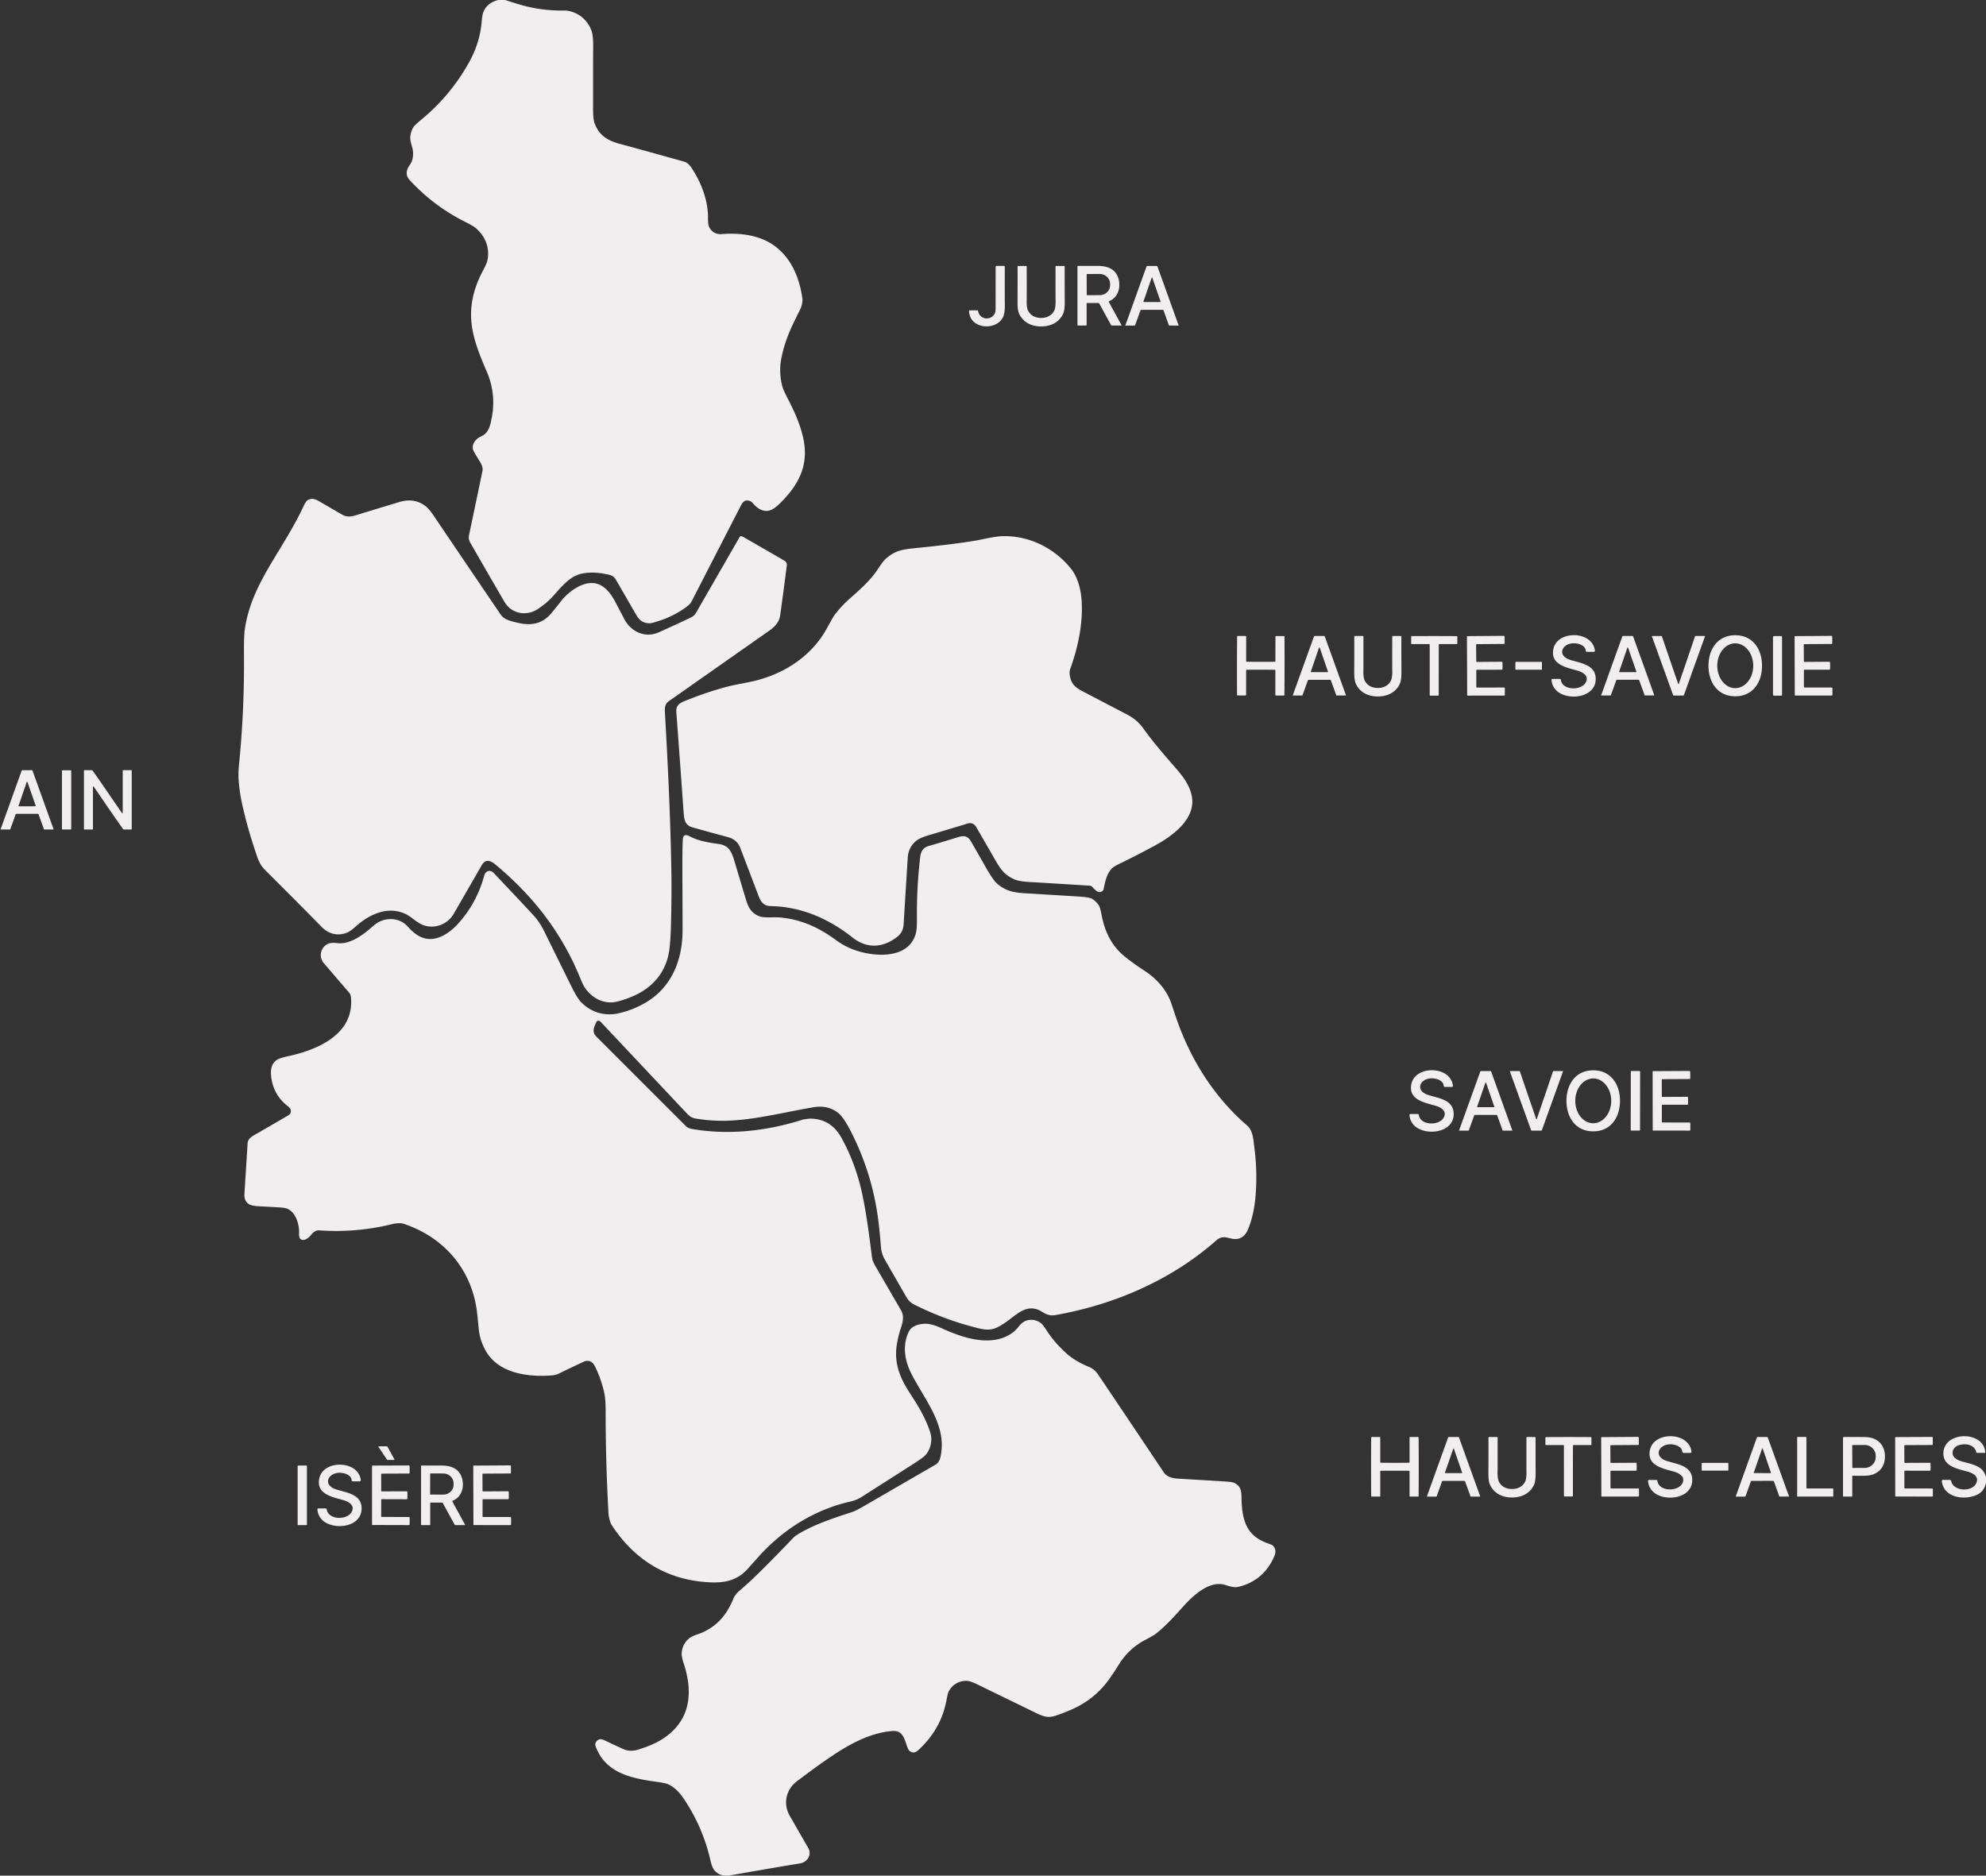 <?xml version="1.0" encoding="UTF-8" standalone="no"?>
<!DOCTYPE svg PUBLIC "-//W3C//DTD SVG 1.1//EN" "http://www.w3.org/Graphics/SVG/1.1/DTD/svg11.dtd">
<svg xmlns="http://www.w3.org/2000/svg" version="1.1" viewBox="0.00 0.00 1824.00 1723.00">
<rect x="0.00" y="0.00" width="1824.00" height="1723.00" fill="#333333" stroke="none"/>
<path fill="#f0eeef" d="
  M 463.92 0.00
  Q 469.41 1.74 474.97 3.48
  Q 496.36 10.15 518.50 9.66
  Q 520.69 9.61 524.02 10.48
  C 533.20 12.87 540.28 19.74 543.31 28.41
  Q 545.02 33.30 544.77 45.75
  Q 544.70 49.24 544.71 100.49
  Q 544.71 109.08 546.00 112.86
  C 549.98 124.48 558.43 129.53 570.65 132.52
  Q 574.14 133.38 628.27 148.45
  Q 631.95 149.48 634.93 153.91
  C 644.01 167.42 650.43 184.13 650.25 200.42
  Q 650.18 206.21 651.28 208.49
  C 653.39 212.86 657.67 215.45 662.57 215.05
  C 677.77 213.82 693.97 215.43 706.98 223.01
  C 725.58 233.85 734.47 254.36 737.05 275.27
  Q 737.16 276.16 736.41 279.97
  C 735.80 283.12 733.31 287.25 732.15 289.68
  Q 730.80 292.53 729.60 294.97
  Q 720.57 313.31 717.49 329.74
  Q 715.28 341.49 718.28 354.09
  Q 719.16 357.80 723.26 365.70
  C 729.38 377.49 734.96 389.73 737.73 402.50
  C 743.16 427.52 733.46 445.52 716.16 462.54
  Q 710.37 468.23 706.01 469.11
  C 699.75 470.36 694.69 466.16 690.68 461.47
  A 3.59 3.49 -6.9 0 0 689.47 460.55
  Q 683.81 457.90 680.78 463.81
  Q 654.67 514.51 635.03 552.76
  Q 633.85 555.06 629.61 558.12
  Q 618.39 566.20 604.75 570.50
  C 600.29 571.91 597.46 573.10 593.64 572.29
  C 587.54 571.01 585.52 566.94 582.05 560.91
  Q 567.19 535.13 565.58 532.42
  C 564.09 529.93 562.30 528.67 559.31 527.97
  Q 546.01 524.84 535.51 526.69
  C 524.25 528.68 516.97 537.40 508.50 546.99
  Q 502.50 553.79 493.99 559.44
  C 483.64 566.33 469.88 563.97 463.45 553.07
  Q 456.75 541.74 431.84 498.40
  Q 429.96 495.13 430.80 491.32
  Q 432.61 483.09 443.16 432.38
  C 443.64 430.05 442.44 426.69 440.85 424.21
  Q 438.08 419.90 435.11 414.57
  C 432.44 409.78 435.95 404.02 440.20 401.76
  Q 443.73 399.89 443.97 399.73
  C 449.08 396.46 450.39 390.11 451.62 383.85
  C 454.44 369.48 452.96 355.07 447.15 341.60
  C 439.91 324.82 433.16 308.26 432.66 290.94
  C 432.23 276.18 436.50 261.80 443.55 248.65
  Q 447.15 241.95 447.78 238.62
  C 449.98 227.13 445.43 216.71 436.65 209.26
  Q 434.58 207.50 426.12 203.23
  Q 398.69 189.37 376.87 166.14
  C 374.24 163.33 373.08 160.72 373.68 157.16
  C 374.17 154.26 376.26 151.83 377.75 149.25
  A 7.44 6.91 -22.9 0 0 378.28 148.07
  Q 379.99 143.11 379.06 137.47
  C 378.56 134.48 376.69 129.93 376.81 126.43
  Q 376.98 121.49 379.51 117.07
  Q 380.65 115.07 386.43 110.34
  Q 413.71 87.99 430.86 57.16
  Q 440.79 39.30 442.44 19.50
  Q 442.96 13.32 444.09 10.71
  Q 447.71 2.31 457.74 0.00
  L 463.92 0.00
  Z"
/>
<path fill="#f0eeef" d="
  M 890.67 285.07
  L 897.62 285.07
  A 0.69 0.69 0.0 0 1 898.30 285.64
  C 900.05 295.63 914.34 294.39 914.38 284.29
  Q 914.45 263.99 914.43 245.07
  A 0.78 0.78 0.0 0 1 915.21 244.29
  L 922.03 244.29
  A 0.81 0.80 -90.0 0 1 922.83 245.10
  Q 922.77 274.22 922.86 278.35
  Q 923.06 287.29 921.40 290.93
  C 915.34 304.21 890.65 302.69 889.99 285.79
  A 0.69 0.68 88.8 0 1 890.67 285.07
  Z"
/>
<path fill="#f0eeef" d="
  M 956.22 292.06
  C 961.36 292.06 965.61 290.06 968.07 285.65
  Q 969.73 282.70 969.46 275.13
  Q 969.40 273.31 969.44 244.87
  A 0.57 0.56 -0.0 0 1 970.01 244.31
  L 977.24 244.31
  A 0.59 0.59 0.0 0 1 977.83 244.90
  Q 977.79 258.53 977.90 277.32
  Q 977.94 284.78 976.51 287.99
  C 972.86 296.19 965.00 299.87 956.22 299.87
  C 947.44 299.88 939.59 296.20 935.93 288.00
  Q 934.50 284.80 934.53 277.34
  Q 934.63 258.55 934.58 244.92
  A 0.59 0.59 0.0 0 1 935.17 244.32
  L 942.40 244.32
  A 0.57 0.56 -0.0 0 1 942.97 244.88
  Q 943.03 273.32 942.97 275.14
  Q 942.71 282.71 944.36 285.66
  C 946.83 290.06 951.08 292.06 956.22 292.06
  Z"
/>
<path fill="#f0eeef" d="
  M 1030.09 298.80
  A 0.15 0.15 0.0 0 1 1029.96 299.02
  L 1020.93 299.02
  A 0.48 0.46 -13.3 0 1 1020.51 298.77
  L 1009.59 278.81
  A 0.91 0.89 75.0 0 0 1008.81 278.35
  L 998.61 278.35
  A 0.61 0.61 0.0 0 0 998.00 278.96
  L 998.00 298.46
  A 0.57 0.57 0.0 0 1 997.43 299.03
  L 990.19 299.03
  A 0.61 0.61 0.0 0 1 989.58 298.42
  L 989.58 244.65
  A 0.37 0.37 0.0 0 1 989.95 244.28
  Q 1001.53 244.28 1008.00 244.26
  C 1017.17 244.23 1025.26 247.17 1027.50 256.98
  C 1029.28 264.77 1026.65 273.32 1018.77 276.61
  A 0.66 0.65 64.3 0 0 1018.45 277.53
  L 1030.09 298.80
  Z
  M 998.03 252.17
  L 998.09 270.71
  A 0.46 0.46 0.0 0 0 998.55 271.17
  L 1009.94 271.13
  A 9.63 9.06 -0.2 0 0 1019.54 262.03
  L 1019.54 260.69
  A 9.63 9.06 -0.2 0 0 1009.88 251.67
  L 998.49 251.71
  A 0.46 0.46 0.0 0 0 998.03 252.17
  Z"
/>
<path fill="#f0eeef" d="
  M 1058.02 284.61
  Q 1049.16 284.61 1048.17 284.63
  A 0.81 0.81 0.0 0 0 1047.41 285.16
  L 1042.50 298.84
  A 0.36 0.35 -79.0 0 1 1042.17 299.07
  L 1033.69 299.07
  A 0.14 0.13 10.2 0 1 1033.56 298.89
  L 1052.99 244.83
  A 0.81 0.80 9.8 0 1 1053.75 244.30
  Q 1056.76 244.31 1058.02 244.31
  Q 1059.28 244.31 1062.29 244.30
  A 0.81 0.80 -9.8 0 1 1063.04 244.83
  L 1082.50 298.89
  A 0.14 0.13 -10.2 0 1 1082.37 299.07
  L 1073.89 299.06
  A 0.36 0.35 79.0 0 1 1073.55 298.83
  L 1068.63 285.16
  A 0.81 0.81 0.0 0 0 1067.88 284.62
  Q 1066.89 284.61 1058.02 284.61
  Z
  M 1050.16 276.97
  A 0.35 0.35 0.0 0 0 1050.49 277.43
  L 1065.57 277.43
  A 0.35 0.35 0.0 0 0 1065.90 276.97
  L 1058.36 255.19
  A 0.35 0.35 0.0 0 0 1057.70 255.19
  L 1050.16 276.97
  Z"
/>
<path fill="#f0eeef" d="
  M 680.92 492.52
  Q 681.73 492.76 682.21 493.03
  Q 687.01 495.70 720.27 514.96
  Q 723.01 516.55 722.63 519.47
  Q 719.15 546.61 716.60 564.85
  C 715.59 572.07 711.43 575.92 705.11 580.34
  Q 685.10 594.35 614.62 643.86
  C 610.82 646.53 610.41 649.72 610.68 654.50
  C 613.46 703.09 615.78 752.10 616.59 799.50
  Q 616.98 822.20 616.19 851.25
  Q 615.84 863.89 614.76 872.22
  C 611.95 893.84 598.45 908.49 578.67 916.23
  Q 567.56 920.58 561.74 920.80
  C 551.57 921.19 542.59 915.46 536.91 906.94
  Q 535.47 904.77 532.16 896.75
  C 515.53 856.48 489.66 823.14 455.67 794.72
  C 450.79 790.63 446.14 788.38 442.38 794.91
  Q 427.42 820.91 416.70 839.45
  C 410.85 849.56 398.36 853.94 387.75 849.42
  Q 384.41 848.00 379.02 843.77
  C 361.48 829.99 341.44 837.85 326.59 851.16
  Q 321.65 855.58 318.61 856.79
  C 310.14 860.15 301.71 857.89 295.52 851.58
  Q 274.88 830.52 244.11 799.89
  C 240.17 795.97 238.12 792.47 236.34 787.37
  Q 228.31 764.32 222.92 741.07
  Q 220.66 731.35 219.64 721.87
  C 218.90 714.95 218.76 709.81 219.51 702.38
  C 222.95 668.38 224.38 634.41 224.07 599.67
  Q 223.93 584.56 224.89 577.90
  C 230.95 535.82 259.54 506.20 278.61 465.40
  Q 281.05 460.19 282.75 459.35
  C 286.77 457.38 289.23 458.25 293.41 460.67
  Q 312.75 471.87 313.62 472.40
  C 318.10 475.09 321.90 474.84 327.06 473.26
  Q 355.11 464.62 367.24 461.04
  Q 380.39 457.17 390.52 464.70
  Q 394.07 467.34 398.78 474.40
  Q 405.25 484.11 459.89 564.61
  C 463.08 569.30 469.11 570.57 475.44 572.08
  C 487.63 574.99 497.92 573.29 506.24 563.48
  Q 508.14 561.25 515.59 551.85
  C 522.71 542.87 537.28 532.22 549.37 536.59
  C 556.57 539.20 561.25 545.85 564.92 552.59
  Q 565.89 554.38 573.46 568.80
  C 579.59 580.49 592.68 586.43 605.14 580.81
  Q 626.63 571.12 634.98 566.99
  C 637.18 565.91 638.43 564.35 639.73 562.08
  Q 677.79 495.97 679.44 493.11
  A 1.30 1.30 0.0 0 1 680.92 492.52
  Z"
/>
<path fill="#f0eeef" d="
  M 1010.99 819.30
  C 1008.00 820.43 1004.72 816.29 1003.15 814.68
  A 3.66 3.64 -20.1 0 0 1000.76 813.58
  Q 951.77 810.54 949.69 810.46
  Q 936.54 809.96 931.90 807.91
  C 923.37 804.16 919.53 799.50 914.48 790.74
  Q 899.52 764.80 896.75 760.00
  Q 893.75 754.81 888.18 756.62
  Q 882.32 758.53 853.28 767.15
  Q 844.79 769.67 841.56 772.31
  Q 834.34 778.21 833.72 787.75
  Q 833.53 790.55 829.88 849.38
  Q 829.45 856.22 824.33 860.32
  C 811.50 870.61 796.57 871.90 783.29 861.43
  C 761.33 844.10 736.28 832.87 708.04 832.38
  C 701.21 832.26 698.46 828.24 696.26 821.93
  Q 695.93 820.99 679.96 779.05
  Q 677.00 771.27 668.72 769.04
  Q 652.41 764.66 636.37 760.14
  C 629.39 758.18 628.39 753.75 627.89 746.66
  Q 625.28 709.69 621.17 654.25
  C 620.65 647.20 624.84 645.54 631.19 643.02
  Q 649.78 635.64 666.46 631.16
  C 674.40 629.03 683.07 627.70 690.53 626.05
  C 719.34 619.65 745.17 603.25 759.46 577.14
  Q 765.18 566.70 766.17 565.37
  Q 772.56 556.84 780.01 550.26
  C 789.33 542.03 799.39 533.30 806.20 522.89
  Q 811.03 515.51 813.28 513.50
  C 821.05 506.56 827.20 504.90 838.35 503.76
  Q 859.84 501.55 870.01 500.30
  Q 892.11 497.57 901.63 495.52
  Q 914.22 492.81 919.74 492.58
  C 944.41 491.55 968.04 503.08 983.50 522.26
  C 990.19 530.56 992.96 542.36 993.49 553.27
  C 994.49 573.91 990.04 594.64 983.02 614.25
  Q 981.44 618.63 983.63 624.66
  C 985.82 630.74 990.32 632.96 997.01 636.46
  Q 1031.00 654.21 1034.64 656.09
  Q 1044.23 661.03 1049.86 668.88
  C 1059.70 682.58 1068.60 692.60 1080.97 706.92
  C 1087.18 714.11 1091.70 720.53 1094.05 728.95
  C 1100.26 751.14 1077.20 767.87 1060.41 776.91
  Q 1043.12 786.21 1030.04 792.55
  C 1027.78 793.64 1022.82 795.88 1020.81 798.15
  C 1016.25 803.31 1015.02 809.89 1013.53 816.98
  Q 1013.22 818.45 1010.99 819.30
  Z"
/>
<path fill="#f0eeef" d="
  M 1424.95 624.48
  A 0.76 0.76 0.0 0 1 1425.71 623.66
  L 1432.56 623.66
  A 0.98 0.98 0.0 0 1 1433.53 624.52
  C 1434.85 634.20 1451.71 634.63 1456.16 627.29
  C 1459.97 620.99 1453.77 617.35 1448.28 615.88
  C 1437.09 612.87 1423.85 609.94 1426.68 596.12
  C 1430.23 578.83 1462.51 579.18 1464.82 597.62
  A 1.08 1.07 -3.6 0 1 1463.75 598.82
  L 1457.61 598.83
  A 1.25 1.24 87.7 0 1 1456.37 597.68
  C 1455.99 592.60 1449.00 590.66 1444.59 590.93
  C 1434.27 591.53 1430.17 602.15 1441.69 606.04
  C 1451.17 609.23 1465.63 610.22 1465.55 623.77
  C 1465.44 641.20 1439.98 643.93 1429.85 634.70
  Q 1425.43 630.68 1424.95 624.48
  Z"
/>
<path fill="#f0eeef" d="
  M 1593.68 583.53
  C 1610.02 583.52 1618.27 596.56 1618.29 611.55
  C 1618.30 626.55 1610.06 639.60 1593.72 639.61
  C 1577.39 639.62 1569.13 626.59 1569.12 611.59
  C 1569.11 596.59 1577.35 583.55 1593.68 583.53
  Z
  M 1593.71 590.99
  A 20.57 16.52 -90.0 0 0 1577.19 611.56
  A 20.57 16.52 -90.0 0 0 1593.71 632.13
  A 20.57 16.52 -90.0 0 0 1610.23 611.56
  A 20.57 16.52 -90.0 0 0 1593.71 590.99
  Z"
/>
<path fill="#f0eeef" d="
  M 1347.40 611.68
  Q 1347.29 586.11 1347.29 584.80
  A 0.45 0.45 0.0 0 1 1347.74 584.35
  L 1381.15 584.10
  A 0.73 0.73 0.0 0 1 1381.88 584.83
  L 1381.93 590.85
  A 0.68 0.68 0.0 0 1 1381.25 591.53
  L 1356.36 591.72
  A 0.64 0.64 0.0 0 0 1355.72 592.36
  L 1355.83 607.49
  A 0.57 0.57 0.0 0 0 1356.41 608.06
  L 1379.21 607.89
  A 0.69 0.68 88.2 0 1 1379.89 608.54
  Q 1379.96 610.00 1379.97 611.55
  Q 1379.98 613.10 1379.92 614.56
  A 0.69 0.68 -88.7 0 1 1379.24 615.22
  L 1356.44 615.23
  A 0.57 0.57 0.0 0 0 1355.87 615.81
  L 1355.88 630.94
  A 0.64 0.64 0.0 0 0 1356.52 631.58
  L 1381.41 631.56
  A 0.68 0.68 0.0 0 1 1382.09 632.24
  L 1382.10 638.26
  A 0.73 0.73 0.0 0 1 1381.37 638.99
  L 1347.96 639.01
  A 0.45 0.45 0.0 0 1 1347.51 638.56
  Q 1347.50 637.26 1347.40 611.68
  Z"
/>
<path fill="#f0eeef" d="
  M 1648.29 611.66
  Q 1648.20 586.10 1648.20 584.80
  A 0.45 0.45 0.0 0 1 1648.65 584.35
  L 1682.02 584.12
  A 0.73 0.73 0.0 0 1 1682.76 584.84
  L 1682.80 590.85
  A 0.68 0.68 0.0 0 1 1682.13 591.54
  L 1657.25 591.71
  A 0.64 0.64 0.0 0 0 1656.62 592.36
  L 1656.72 607.47
  A 0.57 0.57 0.0 0 0 1657.30 608.04
  L 1680.08 607.88
  A 0.69 0.68 88.3 0 1 1680.76 608.53
  Q 1680.83 609.99 1680.83 611.54
  Q 1680.84 613.09 1680.78 614.55
  A 0.69 0.68 -88.7 0 1 1680.10 615.20
  L 1657.32 615.21
  A 0.57 0.57 0.0 0 0 1656.75 615.78
  L 1656.75 630.90
  A 0.64 0.64 0.0 0 0 1657.39 631.54
  L 1682.27 631.53
  A 0.68 0.68 0.0 0 1 1682.95 632.21
  L 1682.95 638.23
  A 0.73 0.73 0.0 0 1 1682.22 638.96
  L 1648.84 638.96
  A 0.45 0.45 0.0 0 1 1648.39 638.51
  Q 1648.38 637.21 1648.29 611.66
  Z"
/>
<path fill="#f0eeef" d="
  M 1136.07 611.55
  Q 1136.10 597.13 1136.23 584.68
  A 0.45 0.45 0.0 0 1 1136.68 584.23
  L 1143.95 584.24
  A 0.59 0.59 0.0 0 1 1144.54 584.83
  L 1144.51 607.35
  A 0.51 0.51 0.0 0 0 1145.00 607.86
  Q 1147.41 607.94 1157.93 607.96
  Q 1168.45 607.97 1170.87 607.90
  A 0.51 0.51 0.0 0 0 1171.36 607.40
  L 1171.40 584.87
  A 0.59 0.59 0.0 0 1 1171.99 584.29
  L 1179.25 584.30
  A 0.45 0.45 0.0 0 1 1179.71 584.75
  Q 1179.80 597.20 1179.78 611.61
  Q 1179.76 626.03 1179.63 638.48
  A 0.45 0.45 0.0 0 1 1179.17 638.93
  L 1171.90 638.92
  A 0.59 0.59 0.0 0 1 1171.31 638.33
  L 1171.34 615.80
  A 0.51 0.51 0.0 0 0 1170.86 615.30
  Q 1168.44 615.22 1157.92 615.20
  Q 1147.40 615.19 1144.98 615.26
  A 0.51 0.51 0.0 0 0 1144.50 615.76
  L 1144.46 638.29
  A 0.59 0.59 0.0 0 1 1143.87 638.87
  L 1136.60 638.86
  A 0.45 0.45 0.0 0 1 1136.15 638.41
  Q 1136.05 625.96 1136.07 611.55
  Z"
/>
<path fill="#f0eeef" d="
  M 1211.76 624.48
  Q 1202.91 624.48 1201.92 624.49
  A 0.81 0.81 0.0 0 0 1201.17 625.02
  L 1196.26 638.68
  A 0.36 0.35 -79.0 0 1 1195.93 638.91
  L 1187.46 638.91
  A 0.14 0.13 10.2 0 1 1187.33 638.73
  L 1206.74 584.77
  A 0.81 0.80 9.8 0 1 1207.50 584.24
  Q 1210.50 584.24 1211.76 584.24
  Q 1213.02 584.24 1216.02 584.24
  A 0.81 0.80 -9.8 0 1 1216.78 584.77
  L 1236.19 638.73
  A 0.14 0.13 -10.2 0 1 1236.06 638.91
  L 1227.60 638.91
  A 0.36 0.35 79.0 0 1 1227.27 638.68
  L 1222.35 625.02
  A 0.81 0.81 0.0 0 0 1221.60 624.49
  Q 1220.61 624.47 1211.76 624.48
  Z
  M 1203.90 616.93
  A 0.38 0.38 0.0 0 0 1204.26 617.43
  L 1219.28 617.43
  A 0.38 0.38 0.0 0 0 1219.64 616.93
  L 1212.13 595.08
  A 0.38 0.38 0.0 0 0 1211.41 595.08
  L 1203.90 616.93
  Z"
/>
<path fill="#f0eeef" d="
  M 1265.44 639.78
  C 1256.66 639.78 1248.81 636.10 1245.15 627.91
  Q 1243.72 624.70 1243.76 617.24
  Q 1243.86 598.46 1243.81 584.83
  A 0.59 0.59 0.0 0 1 1244.40 584.24
  L 1251.63 584.24
  A 0.57 0.56 -0.0 0 1 1252.20 584.80
  Q 1252.25 613.23 1252.19 615.05
  Q 1251.93 622.62 1253.58 625.57
  C 1256.05 629.97 1260.30 631.97 1265.44 631.97
  C 1270.58 631.97 1274.82 629.97 1277.29 625.56
  Q 1278.94 622.61 1278.68 615.04
  Q 1278.62 613.22 1278.66 584.79
  A 0.57 0.56 0.0 0 1 1279.23 584.23
  L 1286.46 584.23
  A 0.59 0.59 0.0 0 1 1287.05 584.82
  Q 1287.01 598.45 1287.11 617.23
  Q 1287.15 624.69 1285.72 627.90
  C 1282.07 636.09 1274.22 639.78 1265.44 639.78
  Z"
/>
<path fill="#f0eeef" d="
  M 1317.24 584.26
  Q 1330.57 584.35 1337.88 584.34
  A 0.56 0.56 0.0 0 1 1338.44 584.90
  L 1338.44 591.09
  A 0.58 0.58 0.0 0 1 1337.86 591.67
  L 1321.96 591.67
  A 0.56 0.56 0.0 0 0 1321.40 592.23
  L 1321.36 638.41
  A 0.61 0.60 89.6 0 1 1320.77 639.02
  Q 1320.48 639.02 1317.23 639.02
  Q 1313.98 639.02 1313.70 639.02
  A 0.61 0.60 -89.6 0 1 1313.10 638.41
  L 1313.08 592.23
  A 0.56 0.56 0.0 0 0 1312.52 591.67
  L 1296.62 591.66
  A 0.58 0.58 0.0 0 1 1296.04 591.08
  L 1296.05 584.89
  A 0.56 0.56 0.0 0 1 1296.61 584.33
  Q 1303.92 584.34 1317.24 584.26
  Z"
/>
<path fill="#f0eeef" d="
  M 1494.95 584.24
  Q 1496.20 584.24 1499.20 584.24
  A 0.80 0.80 0.0 0 1 1499.96 584.77
  L 1519.37 638.68
  A 0.14 0.13 -10.2 0 1 1519.24 638.86
  L 1510.78 638.86
  A 0.36 0.35 79.0 0 1 1510.45 638.63
  L 1505.54 624.99
  A 0.81 0.81 0.0 0 0 1504.79 624.46
  Q 1503.80 624.44 1494.96 624.45
  Q 1486.11 624.45 1485.13 624.46
  A 0.81 0.81 0.0 0 0 1484.38 625.00
  L 1479.47 638.64
  A 0.36 0.35 -79.0 0 1 1479.14 638.87
  L 1470.68 638.88
  A 0.14 0.13 10.2 0 1 1470.55 638.70
  L 1489.93 584.77
  A 0.80 0.80 0.0 0 1 1490.69 584.24
  Q 1493.69 584.24 1494.95 584.24
  Z
  M 1487.09 616.99
  A 0.34 0.34 0.0 0 0 1487.41 617.44
  L 1502.56 617.42
  A 0.34 0.34 0.0 0 0 1502.88 616.97
  L 1495.27 594.99
  A 0.34 0.34 0.0 0 0 1494.62 594.99
  L 1487.09 616.99
  Z"
/>
<path fill="#f0eeef" d="
  M 1541.59 638.94
  Q 1537.11 638.95 1537.08 638.94
  A 0.69 0.68 87.8 0 1 1536.63 638.51
  L 1517.15 584.52
  A 0.19 0.18 -9.8 0 1 1517.32 584.28
  L 1525.95 584.27
  A 0.41 0.39 -9.1 0 1 1526.33 584.53
  Q 1533.76 606.37 1541.29 628.20
  Q 1541.34 628.35 1541.57 628.35
  Q 1541.82 628.35 1541.87 628.20
  Q 1549.37 606.36 1556.76 584.50
  A 0.41 0.39 9.0 0 1 1557.14 584.24
  L 1565.77 584.24
  A 0.19 0.18 9.7 0 1 1565.95 584.48
  L 1546.55 638.51
  A 0.69 0.68 -87.9 0 1 1546.10 638.93
  Q 1546.07 638.94 1541.59 638.94
  Z"
/>
<rect fill="#f0eeef" x="1628.37" y="584.32" width="8.32" height="54.70" rx="0.70"/>
<rect fill="#f0eeef" x="1391.78" y="608.02" width="24.38" height="7.18" rx="0.31"/>
<path fill="#f0eeef" d="
  M 24.89 747.60
  Q 16.07 747.60 15.09 747.61
  A 0.80 0.80 0.0 0 0 14.34 748.15
  L 9.45 761.76
  A 0.36 0.35 -79.0 0 1 9.12 761.99
  L 0.68 761.99
  A 0.14 0.13 10.2 0 1 0.55 761.81
  L 19.87 708.02
  A 0.80 0.80 0.0 0 1 20.63 707.50
  Q 23.62 707.50 24.88 707.50
  Q 26.13 707.50 29.12 707.49
  A 0.80 0.80 0.0 0 1 29.88 708.02
  L 49.25 761.79
  A 0.14 0.13 -10.2 0 1 49.12 761.97
  L 40.68 761.97
  A 0.36 0.35 79.0 0 1 40.35 761.74
  L 35.45 748.14
  A 0.80 0.80 0.0 0 0 34.70 747.61
  Q 33.72 747.59 24.89 747.60
  Z
  M 17.04 740.18
  A 0.38 0.38 0.0 0 0 17.40 740.69
  L 32.43 740.66
  A 0.38 0.38 0.0 0 0 32.78 740.16
  L 25.23 718.37
  A 0.38 0.38 0.0 0 0 24.52 718.37
  L 17.04 740.18
  Z"
/>
<rect fill="#f0eeef" x="56.90" y="707.57" width="8.52" height="54.44" rx="0.50"/>
<path fill="#f0eeef" d="
  M 102.17 732.55
  Q 106.94 739.56 112.08 746.95
  A 0.34 0.34 0.0 0 0 112.71 746.75
  L 112.71 707.84
  A 0.36 0.36 0.0 0 1 113.07 707.48
  L 120.64 707.48
  A 0.35 0.35 0.0 0 1 120.99 707.83
  L 120.99 761.39
  A 0.61 0.61 0.0 0 1 120.38 762.00
  L 113.94 762.00
  A 1.27 1.27 0.0 0 1 112.90 761.46
  Q 102.63 746.81 95.90 736.93
  Q 91.14 729.92 85.99 722.53
  A 0.34 0.34 0.0 0 0 85.37 722.73
  L 85.37 761.64
  A 0.36 0.36 0.0 0 1 85.01 762.00
  L 77.44 762.00
  A 0.35 0.35 0.0 0 1 77.09 761.65
  L 77.09 708.09
  A 0.61 0.61 0.0 0 1 77.70 707.48
  L 84.14 707.48
  A 1.27 1.27 0.0 0 1 85.18 708.02
  Q 95.45 722.66 102.17 732.55
  Z"
/>
<path fill="#f0eeef" d="
  M 547.76 938.75
  C 545.46 943.80 543.39 947.91 547.69 952.21
  Q 572.84 977.34 629.85 1034.38
  Q 631.96 1036.49 635.72 1037.13
  C 669.79 1042.90 704.20 1038.96 736.73 1028.67
  A 12.15 12.14 -57.3 0 1 739.06 1028.16
  C 740.81 1027.95 743.12 1027.52 745.06 1027.59
  Q 763.32 1028.19 772.62 1044.88
  Q 786.28 1069.40 792.30 1098.73
  C 796.11 1117.27 798.38 1135.52 800.94 1155.52
  Q 801.30 1158.36 803.81 1162.71
  Q 805.57 1165.78 827.57 1203.72
  C 830.26 1208.36 829.53 1213.65 827.49 1219.67
  Q 825.42 1225.77 824.03 1233.01
  C 820.68 1250.55 825.65 1264.17 834.92 1278.58
  C 841.98 1289.56 847.76 1298.67 852.12 1309.63
  C 853.87 1314.04 855.52 1318.21 855.33 1322.73
  Q 855.03 1330.05 850.85 1335.66
  Q 848.79 1338.42 839.99 1344.04
  Q 795.25 1372.59 790.57 1375.58
  C 787.84 1377.32 783.98 1378.67 780.42 1379.48
  C 749.13 1386.63 720.91 1403.93 699.24 1427.25
  Q 696.04 1430.70 686.81 1441.04
  C 675.89 1453.28 662.79 1454.54 647.14 1453.23
  C 610.43 1450.17 582.00 1431.74 561.90 1401.09
  C 560.21 1398.51 559.07 1393.62 558.84 1389.71
  C 557.05 1358.14 556.22 1325.58 556.24 1296.66
  Q 556.25 1285.45 555.04 1279.84
  Q 552.60 1268.57 547.62 1257.61
  Q 545.71 1253.39 544.39 1252.18
  Q 540.71 1248.78 536.15 1250.89
  Q 522.84 1257.05 513.61 1261.63
  C 511.90 1262.48 509.79 1263.19 507.64 1263.38
  C 486.22 1265.26 458.17 1262.05 446.23 1241.07
  Q 440.76 1231.47 439.75 1221.23
  Q 438.62 1209.69 438.16 1205.80
  C 433.50 1166.47 408.28 1136.89 371.03 1124.27
  C 367.98 1123.23 363.47 1123.66 360.01 1124.52
  Q 327.07 1132.66 292.76 1130.21
  C 290.38 1130.04 287.79 1131.80 285.97 1134.07
  C 284.15 1136.34 282.05 1138.33 279.18 1138.99
  A 2.95 2.92 -48.7 0 1 278.19 1139.06
  C 274.96 1138.75 274.56 1136.02 274.68 1133.01
  C 275.00 1125.00 271.97 1114.19 264.15 1110.46
  Q 262.07 1109.47 255.78 1109.07
  Q 252.89 1108.89 237.08 1108.04
  Q 230.87 1107.71 228.32 1105.96
  Q 224.09 1103.04 224.50 1096.54
  Q 226.30 1068.20 227.43 1050.01
  C 227.62 1046.89 230.14 1044.61 233.18 1042.89
  Q 237.18 1040.65 264.48 1024.76
  Q 267.67 1022.90 267.03 1019.65
  Q 266.72 1018.04 263.85 1015.75
  C 254.99 1008.64 249.93 999.52 248.94 987.53
  Q 248.12 977.73 254.24 973.63
  Q 256.81 971.92 264.55 970.25
  C 291.91 964.36 325.85 949.86 322.27 915.76
  Q 322.02 913.42 320.66 911.85
  Q 316.19 906.70 297.24 884.58
  C 293.40 880.10 293.84 873.12 298.22 869.02
  C 301.54 865.92 305.16 865.85 309.93 866.38
  C 321.74 867.71 333.42 858.78 341.91 851.32
  Q 345.62 848.06 348.48 846.69
  C 357.01 842.58 367.56 843.59 374.16 850.84
  C 379.06 856.21 383.84 860.50 390.68 862.09
  C 401.87 864.69 413.26 856.71 420.50 848.77
  Q 437.84 829.72 444.71 804.39
  C 445.91 799.99 450.17 798.47 453.52 802.00
  Q 484.07 834.32 490.42 841.32
  Q 495.67 847.11 499.64 855.13
  Q 504.54 865.06 524.43 905.40
  Q 529.89 916.47 533.33 920.17
  C 542.02 929.52 554.81 933.69 567.47 930.96
  Q 580.20 928.22 591.72 921.73
  C 616.17 907.94 626.37 883.47 626.88 856.25
  Q 626.95 852.35 626.74 807.51
  Q 626.60 779.37 627.14 770.77
  C 627.41 766.62 630.16 766.46 633.42 768.22
  C 641.22 772.40 650.31 773.97 660.01 775.28
  C 668.92 776.49 671.74 781.75 674.36 790.49
  Q 681.30 813.70 684.93 825.78
  C 687.41 834.06 690.20 839.08 697.84 841.84
  Q 700.23 842.71 706.25 842.69
  C 710.92 842.68 714.15 842.53 717.61 842.90
  C 737.07 844.96 752.73 852.46 768.52 864.09
  C 779.30 872.04 793.13 876.24 806.24 876.93
  C 821.26 877.73 836.83 873.39 841.12 857.43
  Q 842.22 853.38 842.14 844.01
  C 842.00 825.76 842.69 808.29 845.17 786.99
  Q 846.09 779.07 852.88 777.15
  Q 861.86 774.62 879.58 769.11
  C 885.30 767.34 888.77 767.71 891.79 772.95
  Q 898.74 784.99 905.45 796.83
  Q 912.06 808.49 915.77 811.69
  C 923.37 818.26 930.61 820.00 941.73 820.57
  Q 943.26 820.65 990.46 823.55
  Q 1000.75 824.18 1003.20 825.78
  Q 1007.10 828.32 1009.42 832.09
  Q 1010.45 833.75 1011.72 840.47
  C 1014.65 855.98 1020.99 868.86 1032.73 878.46
  Q 1040.34 884.68 1051.31 891.85
  C 1061.74 898.67 1070.50 908.11 1075.09 919.90
  Q 1075.83 921.80 1078.96 931.30
  C 1092.14 971.26 1113.75 1006.48 1145.60 1034.13
  C 1150.82 1038.66 1151.13 1047.16 1151.99 1053.72
  Q 1154.92 1075.99 1153.21 1097.73
  Q 1151.80 1115.62 1146.40 1128.89
  Q 1141.72 1140.39 1130.46 1137.67
  Q 1125.28 1136.42 1123.98 1136.51
  Q 1120.07 1136.76 1117.53 1139.03
  C 1076.42 1175.63 1023.64 1198.47 969.45 1208.02
  Q 963.67 1209.04 958.51 1205.94
  Q 954.75 1203.68 954.23 1203.46
  C 939.06 1197.03 930.51 1212.55 915.52 1219.50
  C 909.95 1222.08 904.95 1221.72 898.47 1220.12
  Q 868.52 1212.75 840.95 1199.03
  C 836.29 1196.72 834.66 1195.33 831.89 1190.53
  Q 815.96 1162.93 812.31 1156.46
  Q 809.56 1151.62 809.05 1145.00
  Q 807.61 1126.50 805.64 1113.83
  Q 799.56 1074.73 781.34 1039.09
  Q 774.62 1025.95 769.29 1021.93
  Q 760.01 1014.93 746.99 1017.15
  C 720.89 1021.61 696.72 1027.92 671.75 1029.35
  Q 655.58 1030.27 639.00 1027.52
  C 635.23 1026.89 633.21 1025.34 630.42 1022.37
  Q 597.95 987.88 551.74 938.74
  Q 550.24 937.14 548.63 937.88
  A 1.73 1.73 0.0 0 0 547.76 938.75
  Z"
/>
<path fill="#f0eeef" d="
  M 1294.50 1024.15
  A 0.76 0.76 0.0 0 1 1295.26 1023.33
  L 1302.11 1023.33
  A 0.99 0.98 86.3 0 1 1303.08 1024.19
  C 1304.39 1033.88 1321.27 1034.31 1325.72 1026.97
  C 1329.53 1020.68 1323.34 1017.03 1317.84 1015.56
  C 1306.65 1012.54 1293.40 1009.60 1296.24 995.77
  C 1299.80 978.48 1332.09 978.84 1334.40 997.30
  A 1.08 1.07 -3.5 0 1 1333.32 998.50
  L 1327.18 998.50
  A 1.25 1.24 87.7 0 1 1325.94 997.35
  C 1325.56 992.27 1318.57 990.33 1314.16 990.59
  C 1303.83 991.19 1299.72 1001.82 1311.25 1005.70
  C 1320.73 1008.90 1335.20 1009.90 1335.11 1023.46
  C 1335.00 1040.89 1309.53 1043.62 1299.39 1034.38
  Q 1294.97 1030.36 1294.50 1024.15
  Z"
/>
<path fill="#f0eeef" d="
  M 1438.69 1011.24
  C 1438.69 996.25 1446.93 983.21 1463.26 983.21
  C 1479.60 983.20 1487.84 996.24 1487.85 1011.24
  C 1487.85 1026.23 1479.61 1039.27 1463.27 1039.27
  C 1446.94 1039.28 1438.69 1026.24 1438.69 1011.24
  Z
  M 1463.316 990.67
  A 20.58 16.51 -89.9 0 0 1446.77 1011.221
  A 20.58 16.51 -89.9 0 0 1463.244 1031.83
  A 20.58 16.51 -89.9 0 0 1479.79 1011.279
  A 20.58 16.51 -89.9 0 0 1463.316 990.67
  Z"
/>
<path fill="#f0eeef" d="
  M 1364.52 1024.17
  Q 1355.66 1024.16 1354.67 1024.18
  A 0.81 0.81 0.0 0 0 1353.92 1024.71
  L 1349.00 1038.37
  A 0.36 0.35 -79.0 0 1 1348.67 1038.61
  L 1340.19 1038.60
  A 0.14 0.13 10.2 0 1 1340.06 1038.42
  L 1359.51 984.42
  A 0.81 0.80 9.8 0 1 1360.27 983.89
  Q 1363.28 983.89 1364.53 983.89
  Q 1365.79 983.89 1368.80 983.89
  A 0.81 0.80 -9.8 0 1 1369.56 984.42
  L 1388.96 1038.44
  A 0.14 0.13 -10.2 0 1 1388.83 1038.62
  L 1380.36 1038.62
  A 0.36 0.35 79.0 0 1 1380.03 1038.39
  L 1375.12 1024.72
  A 0.81 0.81 0.0 0 0 1374.36 1024.18
  Q 1373.38 1024.17 1364.52 1024.17
  Z
  M 1356.67 1016.57
  A 0.36 0.36 0.0 0 0 1357.01 1017.05
  L 1372.07 1017.05
  A 0.36 0.36 0.0 0 0 1372.41 1016.57
  L 1364.88 994.71
  A 0.36 0.36 0.0 0 0 1364.20 994.71
  L 1356.67 1016.57
  Z"
/>
<path fill="#f0eeef" d="
  M 1411.13 1028.02
  Q 1411.38 1028.02 1411.43 1027.87
  Q 1418.94 1006.01 1426.35 984.14
  A 0.41 0.39 9.0 0 1 1426.73 983.88
  L 1435.36 983.88
  A 0.19 0.18 9.7 0 1 1435.54 984.12
  L 1416.11 1038.18
  A 0.69 0.68 -87.8 0 1 1415.66 1038.61
  Q 1415.63 1038.61 1411.15 1038.62
  Q 1406.66 1038.62 1406.64 1038.61
  A 0.69 0.68 87.8 0 1 1406.18 1038.18
  L 1386.70 984.14
  A 0.19 0.18 -9.8 0 1 1386.88 983.90
  L 1395.51 983.89
  A 0.41 0.39 -9.1 0 1 1395.89 984.15
  Q 1403.32 1006.02 1410.85 1027.87
  Q 1410.90 1028.02 1411.13 1028.02
  Z"
/>
<rect fill="#f0eeef" x="-4.28" y="-27.36" transform="translate(1502.02,1011.21) rotate(0.1)" width="8.56" height="54.72" rx="0.53"/>
<path fill="#f0eeef" d="
  M 1517.85 1011.25
  Q 1517.81 985.72 1517.81 984.41
  A 0.45 0.45 0.0 0 1 1518.26 983.96
  L 1551.61 983.78
  A 0.73 0.73 0.0 0 1 1552.34 984.51
  L 1552.38 990.52
  A 0.68 0.68 0.0 0 1 1551.70 991.20
  L 1526.84 991.33
  A 0.64 0.64 0.0 0 0 1526.21 991.98
  L 1526.29 1007.08
  A 0.57 0.57 0.0 0 0 1526.86 1007.65
  L 1549.63 1007.53
  A 0.69 0.68 88.4 0 1 1550.31 1008.18
  Q 1550.37 1009.64 1550.38 1011.19
  Q 1550.38 1012.74 1550.32 1014.20
  A 0.69 0.68 -88.6 0 1 1549.64 1014.85
  L 1526.87 1014.82
  A 0.57 0.57 0.0 0 0 1526.30 1015.38
  L 1526.28 1030.49
  A 0.64 0.64 0.0 0 0 1526.92 1031.13
  L 1551.78 1031.17
  A 0.68 0.68 0.0 0 1 1552.45 1031.85
  L 1552.45 1037.86
  A 0.73 0.73 0.0 0 1 1551.71 1038.59
  L 1518.36 1038.54
  A 0.45 0.45 0.0 0 1 1517.91 1038.09
  Q 1517.90 1036.79 1517.85 1011.25
  Z"
/>
<path fill="#f0eeef" d="
  M 669.25 1723.00
  L 664.86 1723.00
  Q 658.90 1721.80 655.72 1717.56
  Q 653.89 1715.12 652.38 1708.52
  Q 645.66 1679.24 629.07 1653.94
  C 625.20 1648.03 620.47 1642.00 613.23 1638.91
  Q 610.73 1637.85 603.42 1636.84
  C 580.30 1633.66 556.05 1629.05 547.01 1604.08
  C 545.91 1601.05 548.34 1598.01 551.35 1597.66
  Q 552.79 1597.49 555.94 1599.00
  Q 567.33 1604.46 573.23 1607.02
  C 576.97 1608.63 581.64 1608.60 585.90 1607.28
  Q 599.64 1603.03 608.05 1597.71
  C 633.58 1581.57 637.17 1556.07 627.96 1528.13
  Q 625.93 1521.96 626.07 1518.97
  Q 626.48 1510.28 632.98 1504.99
  C 636.28 1502.31 642.04 1501.08 645.63 1499.38
  C 660.07 1492.57 667.85 1482.44 673.71 1468.22
  C 674.78 1465.63 677.04 1463.07 679.52 1460.95
  Q 688.53 1453.23 697.68 1444.18
  Q 713.40 1428.62 728.60 1412.65
  Q 730.80 1410.33 737.31 1406.81
  C 751.32 1399.21 766.25 1394.33 782.68 1388.94
  Q 785.89 1387.88 791.90 1384.41
  Q 835.38 1359.26 859.32 1345.38
  Q 862.59 1343.48 863.72 1338.50
  C 870.18 1309.78 849.87 1286.89 837.30 1262.46
  C 830.95 1250.11 828.43 1236.22 834.72 1223.20
  Q 837.01 1218.47 844.03 1216.71
  C 851.86 1214.75 858.18 1217.09 866.36 1220.80
  C 885.47 1229.46 912.16 1238.01 930.71 1223.65
  C 933.10 1221.80 934.96 1219.31 936.95 1217.02
  C 941.96 1211.25 950.45 1210.98 956.31 1215.70
  Q 957.97 1217.04 961.13 1221.98
  Q 968.55 1233.57 979.96 1243.69
  Q 987.61 1250.47 1000.60 1255.86
  Q 1005.24 1257.78 1008.57 1262.69
  Q 1020.83 1280.79 1068.75 1352.36
  C 1071.71 1356.78 1076.66 1358.06 1082.73 1358.34
  Q 1083.58 1358.38 1126.25 1360.98
  Q 1132.24 1361.35 1134.05 1362.39
  C 1139.53 1365.54 1140.11 1369.09 1140.23 1375.65
  C 1140.53 1393.24 1143.27 1408.98 1161.23 1416.48
  Q 1163.76 1417.54 1167.55 1418.90
  A 3.90 3.87 -14.7 0 1 1168.76 1419.60
  Q 1173.09 1423.29 1170.27 1429.77
  Q 1161.64 1449.60 1142.36 1456.26
  Q 1136.82 1458.17 1134.02 1457.98
  Q 1130.65 1457.75 1125.68 1456.08
  C 1111.38 1451.30 1096.56 1465.02 1087.80 1474.55
  C 1080.59 1482.40 1071.32 1493.41 1060.73 1501.40
  Q 1059.34 1502.45 1051.16 1506.81
  Q 1036.64 1514.54 1027.58 1529.08
  Q 1022.75 1536.82 1018.72 1542.46
  Q 1006.09 1560.13 986.54 1569.29
  Q 978.28 1573.16 969.33 1576.09
  C 962.54 1578.32 958.36 1576.89 951.52 1573.56
  Q 917.38 1556.94 898.02 1547.51
  Q 891.12 1544.14 887.73 1544.04
  C 880.92 1543.85 874.76 1547.44 871.41 1553.57
  Q 870.50 1555.22 869.20 1562.17
  Q 864.40 1587.68 844.76 1606.42
  C 841.61 1609.42 839.29 1611.14 835.68 1608.70
  Q 834.47 1607.88 833.49 1605.25
  C 830.31 1596.72 829.20 1589.31 819.25 1590.14
  C 800.68 1591.68 783.03 1600.66 767.23 1610.99
  Q 752.82 1620.42 731.86 1636.35
  C 721.76 1644.01 719.01 1657.05 725.39 1668.12
  Q 727.80 1672.31 742.33 1697.62
  C 745.73 1703.54 741.72 1710.59 734.93 1711.71
  Q 702.07 1717.14 669.25 1723.00
  Z"
/>
<path fill="#f0eeef" d="
  M 1513.60 1360.32
  A 0.76 0.76 0.0 0 1 1514.36 1359.50
  L 1521.21 1359.50
  A 0.98 0.98 0.0 0 1 1522.18 1360.36
  C 1523.49 1370.04 1540.36 1370.48 1544.81 1363.14
  C 1548.62 1356.85 1542.43 1353.20 1536.94 1351.73
  C 1525.75 1348.71 1512.51 1345.77 1515.35 1331.95
  C 1518.91 1314.66 1551.19 1315.03 1553.49 1333.48
  A 1.08 1.07 -3.5 0 1 1552.42 1334.68
  L 1546.28 1334.68
  A 1.25 1.24 87.8 0 1 1545.04 1333.53
  C 1544.66 1328.45 1537.67 1326.51 1533.26 1326.77
  C 1522.94 1327.37 1518.83 1337.99 1530.35 1341.88
  C 1539.83 1345.08 1554.29 1346.08 1554.20 1359.63
  C 1554.08 1377.06 1528.62 1379.78 1518.49 1370.54
  Q 1514.07 1366.52 1513.60 1360.32
  Z"
/>
<path fill="#f0eeef" d="
  M 1824.00 1356.91
  L 1824.00 1361.97
  Q 1822.45 1369.80 1816.14 1372.92
  C 1805.07 1378.39 1785.23 1376.42 1783.38 1360.53
  A 0.97 0.96 -3.2 0 1 1784.34 1359.46
  L 1790.78 1359.46
  A 1.28 1.26 -5.5 0 1 1792.03 1360.48
  C 1793.87 1369.87 1810.32 1370.70 1814.64 1363.22
  C 1818.24 1356.97 1812.86 1353.50 1807.35 1351.92
  C 1797.92 1349.23 1783.56 1347.06 1784.96 1333.46
  C 1786.91 1314.42 1822.36 1314.48 1823.30 1334.32
  A 0.31 0.31 0.0 0 1 1822.99 1334.64
  L 1815.62 1334.64
  A 0.43 0.42 -5.8 0 1 1815.20 1334.31
  C 1813.55 1326.66 1804.70 1325.53 1798.53 1327.75
  C 1794.36 1329.25 1791.73 1333.93 1794.32 1337.96
  Q 1795.58 1339.92 1798.88 1341.44
  C 1802.78 1343.24 1811.14 1344.19 1816.98 1347.52
  Q 1822.48 1350.66 1824.00 1356.91
  Z"
/>
<path fill="#f0eeef" d="
  M 1659.54 1367.34
  L 1683.28 1367.34
  A 0.46 0.46 0.0 0 1 1683.74 1367.80
  L 1683.74 1374.29
  A 0.46 0.46 0.0 0 1 1683.28 1374.75
  L 1651.03 1374.75
  A 0.46 0.46 0.0 0 1 1650.57 1374.29
  L 1650.57 1320.47
  A 0.46 0.46 0.0 0 1 1651.03 1320.01
  L 1658.62 1320.01
  A 0.46 0.46 0.0 0 1 1659.08 1320.47
  L 1659.08 1366.88
  A 0.46 0.46 0.0 0 0 1659.54 1367.34
  Z"
/>
<path fill="#f0eeef" d="
  M 1281.13 1343.76
  Q 1291.66 1343.76 1294.08 1343.68
  A 0.51 0.51 0.0 0 0 1294.57 1343.17
  L 1294.57 1320.61
  A 0.59 0.59 0.0 0 1 1295.16 1320.02
  L 1302.44 1320.02
  A 0.46 0.45 -0.4 0 1 1302.90 1320.47
  Q 1303.01 1332.94 1303.02 1347.38
  Q 1303.02 1361.82 1302.91 1374.29
  A 0.46 0.45 0.3 0 1 1302.45 1374.74
  L 1295.17 1374.74
  A 0.59 0.59 0.0 0 1 1294.58 1374.15
  L 1294.57 1351.59
  A 0.51 0.51 0.0 0 0 1294.08 1351.09
  Q 1291.67 1351.01 1281.13 1351.02
  Q 1270.59 1351.02 1268.17 1351.09
  A 0.51 0.51 0.0 0 0 1267.68 1351.60
  L 1267.68 1374.16
  A 0.59 0.59 0.0 0 1 1267.09 1374.75
  L 1259.81 1374.75
  A 0.46 0.45 -0.4 0 1 1259.35 1374.30
  Q 1259.24 1361.83 1259.24 1347.39
  Q 1259.23 1332.95 1259.34 1320.48
  A 0.46 0.45 0.3 0 1 1259.80 1320.03
  L 1267.08 1320.03
  A 0.59 0.59 0.0 0 1 1267.67 1320.62
  L 1267.68 1343.18
  A 0.51 0.51 0.0 0 0 1268.17 1343.68
  Q 1270.59 1343.76 1281.13 1343.76
  Z"
/>
<path fill="#f0eeef" d="
  M 1334.99 1360.34
  Q 1326.13 1360.34 1325.14 1360.35
  A 0.81 0.81 0.0 0 0 1324.38 1360.89
  L 1319.47 1374.57
  A 0.36 0.35 -79.0 0 1 1319.14 1374.80
  L 1310.66 1374.80
  A 0.14 0.13 10.2 0 1 1310.52 1374.62
  L 1329.96 1320.56
  A 0.81 0.80 9.8 0 1 1330.72 1320.03
  Q 1333.73 1320.03 1334.99 1320.03
  Q 1336.25 1320.03 1339.26 1320.03
  A 0.81 0.80 -9.8 0 1 1340.02 1320.56
  L 1359.47 1374.61
  A 0.14 0.13 -10.2 0 1 1359.34 1374.79
  L 1350.86 1374.79
  A 0.36 0.35 79.0 0 1 1350.53 1374.56
  L 1345.60 1360.89
  A 0.81 0.81 0.0 0 0 1344.85 1360.35
  Q 1343.86 1360.34 1334.99 1360.34
  Z
  M 1327.09 1352.79
  A 0.31 0.31 0.0 0 0 1327.39 1353.20
  L 1342.59 1353.20
  A 0.31 0.31 0.0 0 0 1342.89 1352.79
  L 1335.28 1330.83
  A 0.31 0.31 0.0 0 0 1334.70 1330.83
  L 1327.09 1352.79
  Z"
/>
<path fill="#f0eeef" d="
  M 1388.67 1375.63
  C 1379.89 1375.63 1372.03 1371.94 1368.38 1363.74
  Q 1366.95 1360.53 1366.99 1353.07
  Q 1367.10 1334.28 1367.06 1320.65
  A 0.59 0.59 0.0 0 1 1367.65 1320.06
  L 1374.88 1320.06
  A 0.57 0.56 -0.0 0 1 1375.45 1320.62
  Q 1375.49 1349.06 1375.43 1350.88
  Q 1375.16 1358.45 1376.82 1361.41
  C 1379.29 1365.81 1383.53 1367.81 1388.67 1367.82
  C 1393.82 1367.82 1398.06 1365.82 1400.53 1361.41
  Q 1402.19 1358.46 1401.92 1350.89
  Q 1401.87 1349.07 1401.92 1320.62
  A 0.57 0.56 0.0 0 1 1402.49 1320.06
  L 1409.73 1320.07
  A 0.59 0.59 0.0 0 1 1410.31 1320.66
  Q 1410.27 1334.29 1410.36 1353.08
  Q 1410.40 1360.55 1408.97 1363.75
  C 1405.31 1371.95 1397.45 1375.63 1388.67 1375.63
  Z"
/>
<path fill="#f0eeef" d="
  M 1440.49 1374.65
  Q 1437.24 1374.65 1436.96 1374.65
  A 0.61 0.60 -89.6 0 1 1436.37 1374.04
  L 1436.34 1327.99
  A 0.56 0.56 0.0 0 0 1435.78 1327.43
  L 1419.92 1327.42
  A 0.58 0.58 0.0 0 1 1419.34 1326.85
  L 1419.35 1320.67
  A 0.55 0.55 0.0 0 1 1419.90 1320.12
  Q 1427.19 1320.12 1440.48 1320.04
  Q 1453.78 1320.12 1461.07 1320.12
  A 0.55 0.55 0.0 0 1 1461.62 1320.67
  L 1461.63 1326.84
  A 0.58 0.58 0.0 0 1 1461.05 1327.42
  L 1445.19 1327.43
  A 0.56 0.56 0.0 0 0 1444.63 1327.99
  L 1444.60 1374.04
  A 0.61 0.60 89.6 0 1 1444.01 1374.65
  Q 1443.73 1374.65 1440.49 1374.65
  Z"
/>
<path fill="#f0eeef" d="
  M 1503.18 1347.35
  Q 1503.19 1348.90 1503.13 1350.36
  A 0.69 0.68 -88.7 0 1 1502.45 1351.01
  L 1479.68 1351.01
  A 0.57 0.57 0.0 0 0 1479.11 1351.58
  L 1479.11 1366.69
  A 0.64 0.64 0.0 0 0 1479.75 1367.33
  L 1504.61 1367.33
  A 0.68 0.68 0.0 0 1 1505.29 1368.01
  L 1505.29 1374.02
  A 0.73 0.73 0.0 0 1 1504.56 1374.75
  L 1471.20 1374.75
  A 0.45 0.45 0.0 0 1 1470.75 1374.30
  Q 1470.74 1373.00 1470.65 1347.46
  Q 1470.57 1321.92 1470.57 1320.62
  A 0.45 0.45 0.0 0 1 1471.02 1320.16
  L 1504.38 1319.94
  A 0.73 0.73 0.0 0 1 1505.11 1320.66
  L 1505.15 1326.67
  A 0.68 0.68 0.0 0 1 1504.48 1327.36
  L 1479.62 1327.53
  A 0.64 0.64 0.0 0 0 1478.98 1328.17
  L 1479.08 1343.28
  A 0.57 0.57 0.0 0 0 1479.66 1343.85
  L 1502.43 1343.69
  A 0.69 0.68 88.3 0 1 1503.11 1344.34
  Q 1503.18 1345.80 1503.18 1347.35
  Z"
/>
<path fill="#f0eeef" d="
  M 1618.63 1360.34
  Q 1609.76 1360.35 1608.77 1360.36
  A 0.81 0.81 0.0 0 0 1608.02 1360.90
  L 1603.11 1374.57
  A 0.36 0.35 -79.0 0 1 1602.78 1374.80
  L 1594.30 1374.81
  A 0.14 0.13 10.2 0 1 1594.17 1374.63
  L 1613.57 1320.58
  A 0.81 0.80 9.8 0 1 1614.33 1320.05
  Q 1617.34 1320.05 1618.60 1320.05
  Q 1619.86 1320.05 1622.87 1320.05
  A 0.81 0.80 -9.8 0 1 1623.62 1320.58
  L 1643.09 1374.60
  A 0.14 0.13 -10.3 0 1 1642.96 1374.78
  L 1634.49 1374.78
  A 0.36 0.35 79.0 0 1 1634.16 1374.55
  L 1629.23 1360.88
  A 0.81 0.81 0.0 0 0 1628.48 1360.35
  Q 1627.49 1360.33 1618.63 1360.34
  Z
  M 1610.74 1352.77
  A 0.31 0.31 0.0 0 0 1611.03 1353.18
  L 1626.20 1353.20
  A 0.31 0.31 0.0 0 0 1626.50 1352.79
  L 1618.95 1330.76
  A 0.31 0.31 0.0 0 0 1618.36 1330.76
  L 1610.74 1352.77
  Z"
/>
<path fill="#f0eeef" d="
  M 1693.41 1320.04
  Q 1705.56 1319.98 1713.36 1320.13
  C 1725.81 1320.36 1732.56 1329.28 1730.96 1341.07
  C 1729.72 1350.13 1722.72 1355.31 1713.74 1355.59
  Q 1707.37 1355.78 1701.70 1355.60
  A 0.51 0.51 0.0 0 0 1701.18 1356.11
  L 1701.18 1374.49
  A 0.25 0.25 0.0 0 1 1700.93 1374.74
  L 1693.06 1374.74
  A 0.39 0.39 0.0 0 1 1692.67 1374.35
  L 1692.67 1320.78
  A 0.74 0.74 0.0 0 1 1693.41 1320.04
  Z
  M 1701.13 1327.92
  L 1701.23 1348.00
  A 0.49 0.49 0.0 0 0 1701.73 1348.48
  L 1712.58 1348.43
  A 10.18 9.86 -0.3 0 0 1722.70 1338.51
  L 1722.70 1337.17
  A 10.18 9.86 -0.3 0 0 1712.46 1327.37
  L 1701.62 1327.42
  A 0.49 0.49 0.0 0 0 1701.13 1327.92
  Z"
/>
<path fill="#f0eeef" d="
  M 1740.61 1347.42
  Q 1740.57 1321.88 1740.57 1320.58
  A 0.45 0.45 0.0 0 1 1741.02 1320.13
  L 1774.38 1319.97
  A 0.73 0.73 0.0 0 1 1775.11 1320.70
  L 1775.14 1326.70
  A 0.68 0.68 0.0 0 1 1774.46 1327.39
  L 1749.61 1327.51
  A 0.64 0.64 0.0 0 0 1748.97 1328.15
  L 1749.04 1343.26
  A 0.57 0.57 0.0 0 0 1749.62 1343.82
  L 1772.38 1343.71
  A 0.69 0.68 88.4 0 1 1773.06 1344.37
  Q 1773.13 1345.82 1773.13 1347.37
  Q 1773.13 1348.92 1773.07 1350.38
  A 0.69 0.68 -88.6 0 1 1772.39 1351.03
  L 1749.63 1350.99
  A 0.57 0.57 0.0 0 0 1749.05 1351.55
  L 1749.02 1366.66
  A 0.64 0.64 0.0 0 0 1749.66 1367.30
  L 1774.52 1367.35
  A 0.68 0.68 0.0 0 1 1775.20 1368.03
  L 1775.18 1374.04
  A 0.73 0.73 0.0 0 1 1774.45 1374.77
  L 1741.10 1374.70
  A 0.45 0.45 0.0 0 1 1740.65 1374.25
  Q 1740.64 1372.95 1740.61 1347.42
  Z"
/>
<path fill="#f0eeef" d="
  M 361.86 1341.08
  L 355.79 1341.08
  A 0.39 0.39 0.0 0 1 355.46 1340.91
  L 347.65 1329.20
  A 0.39 0.39 0.0 0 1 347.97 1328.59
  L 355.46 1328.59
  A 0.39 0.39 0.0 0 1 355.80 1328.79
  L 362.20 1340.50
  A 0.39 0.39 0.0 0 1 361.86 1341.08
  Z"
/>
<rect fill="#f0eeef" x="1562.88" y="1343.81" width="24.50" height="7.14" rx="0.39"/>
<path fill="#f0eeef" d="
  M 291.52 1386.49
  A 0.76 0.76 0.0 0 1 292.27 1385.67
  L 299.13 1385.66
  A 0.99 0.98 86.2 0 1 300.10 1386.52
  C 301.42 1396.20 318.29 1396.62 322.73 1389.27
  C 326.53 1382.98 320.34 1379.33 314.84 1377.87
  C 303.65 1374.87 290.41 1371.94 293.23 1358.12
  C 296.77 1340.83 329.05 1341.15 331.37 1359.60
  A 1.08 1.07 -3.6 0 1 330.30 1360.80
  L 324.16 1360.81
  A 1.25 1.24 87.7 0 1 322.92 1359.66
  C 322.53 1354.58 315.54 1352.65 311.13 1352.92
  C 300.81 1353.53 296.72 1364.16 308.24 1368.03
  C 317.73 1371.22 332.19 1372.20 332.12 1385.75
  C 332.02 1403.18 306.56 1405.93 296.42 1396.71
  Q 291.99 1392.69 291.52 1386.49
  Z"
/>
<rect fill="#f0eeef" x="273.35" y="1346.25" width="8.54" height="54.72" rx="0.50"/>
<path fill="#f0eeef" d="
  M 341.68 1373.59
  Q 341.67 1348.06 341.68 1346.75
  A 0.45 0.45 0.0 0 1 342.13 1346.30
  L 375.47 1346.18
  A 0.73 0.73 0.0 0 1 376.21 1346.90
  L 376.23 1352.91
  A 0.68 0.68 0.0 0 1 375.55 1353.59
  L 350.70 1353.69
  A 0.64 0.64 0.0 0 0 350.06 1354.33
  L 350.12 1369.43
  A 0.57 0.57 0.0 0 0 350.69 1370.00
  L 373.45 1369.92
  A 0.69 0.68 88.4 0 1 374.14 1370.57
  Q 374.20 1372.02 374.20 1373.57
  Q 374.20 1375.12 374.14 1376.58
  A 0.69 0.68 -88.5 0 1 373.46 1377.23
  L 350.70 1377.16
  A 0.57 0.57 0.0 0 0 350.12 1377.73
  L 350.08 1392.84
  A 0.64 0.64 0.0 0 0 350.72 1393.48
  L 375.57 1393.55
  A 0.68 0.68 0.0 0 1 376.25 1394.23
  L 376.23 1400.24
  A 0.73 0.73 0.0 0 1 375.50 1400.97
  L 342.15 1400.87
  A 0.45 0.45 0.0 0 1 341.70 1400.42
  Q 341.69 1399.12 341.68 1373.59
  Z"
/>
<path fill="#f0eeef" d="
  M 427.18 1400.74
  A 0.15 0.15 0.0 0 1 427.05 1400.96
  L 418.03 1400.96
  A 0.48 0.46 -13.3 0 1 417.61 1400.71
  L 406.70 1380.76
  A 0.91 0.89 75.0 0 0 405.92 1380.30
  L 395.73 1380.30
  A 0.61 0.61 0.0 0 0 395.12 1380.91
  L 395.12 1400.40
  A 0.57 0.57 0.0 0 1 394.55 1400.96
  L 387.31 1400.96
  A 0.61 0.61 0.0 0 1 386.70 1400.35
  L 386.72 1346.62
  A 0.37 0.37 0.0 0 1 387.09 1346.25
  Q 398.66 1346.26 405.12 1346.24
  C 414.29 1346.21 422.37 1349.15 424.61 1358.95
  C 426.38 1366.74 423.75 1375.28 415.88 1378.57
  A 0.66 0.65 64.3 0 0 415.56 1379.49
  L 427.18 1400.74
  Z
  M 395.09 1353.85
  L 395.03 1372.57
  A 0.35 0.35 0.0 0 0 395.38 1372.92
  L 407.00 1372.96
  A 9.53 8.97 0.2 0 0 416.56 1364.03
  L 416.56 1362.55
  A 9.53 8.97 0.2 0 0 407.06 1353.54
  L 395.44 1353.50
  A 0.35 0.35 0.0 0 0 395.09 1353.85
  Z"
/>
<path fill="#f0eeef" d="
  M 434.74 1373.63
  Q 434.67 1348.07 434.67 1346.77
  A 0.45 0.45 0.0 0 1 435.12 1346.32
  L 468.51 1346.11
  A 0.73 0.73 0.0 0 1 469.25 1346.84
  L 469.28 1352.85
  A 0.68 0.68 0.0 0 1 468.61 1353.54
  L 443.73 1353.69
  A 0.64 0.64 0.0 0 0 443.09 1354.33
  L 443.18 1369.46
  A 0.57 0.57 0.0 0 0 443.76 1370.02
  L 466.55 1369.88
  A 0.69 0.68 88.3 0 1 467.23 1370.53
  Q 467.30 1371.99 467.30 1373.54
  Q 467.31 1375.09 467.25 1376.55
  A 0.69 0.68 -88.6 0 1 466.57 1377.21
  L 443.78 1377.19
  A 0.57 0.57 0.0 0 0 443.21 1377.76
  L 443.20 1392.89
  A 0.64 0.64 0.0 0 0 443.84 1393.53
  L 468.72 1393.54
  A 0.68 0.68 0.0 0 1 469.40 1394.22
  L 469.40 1400.24
  A 0.73 0.73 0.0 0 1 468.66 1400.97
  L 435.27 1400.95
  A 0.45 0.45 0.0 0 1 434.82 1400.50
  Q 434.82 1399.20 434.74 1373.63
  Z"
/>
</svg>

